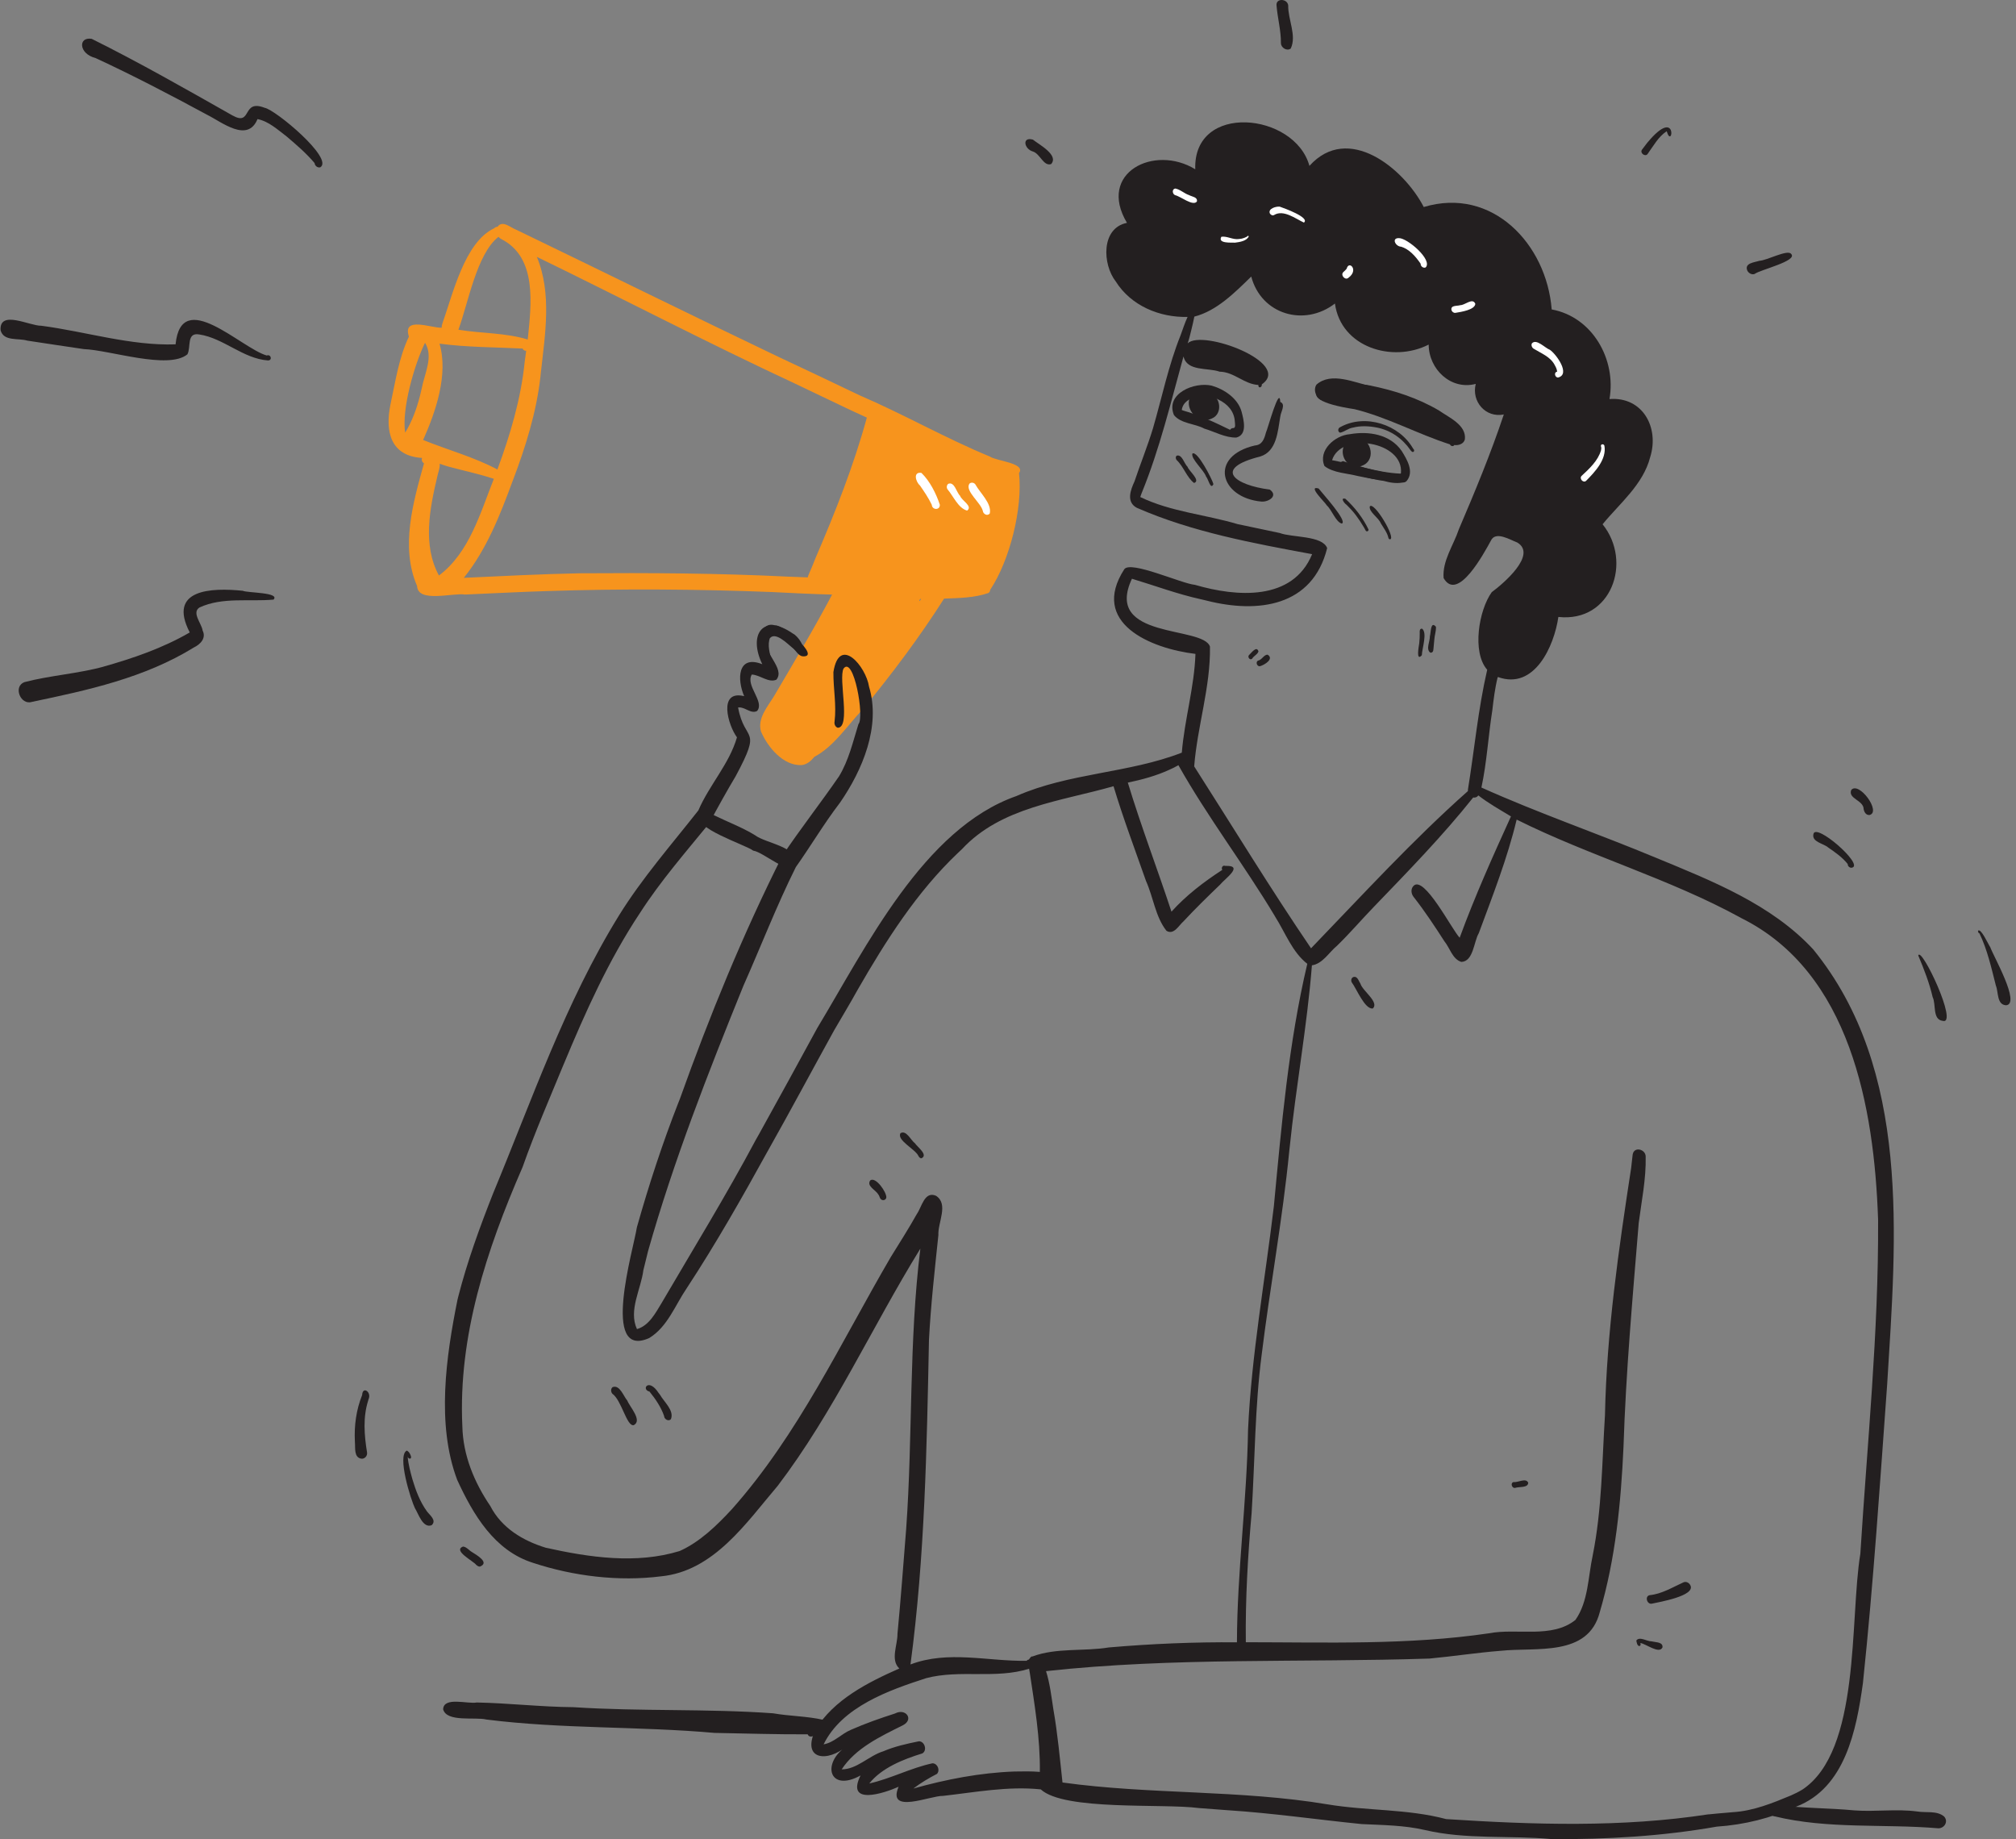 <svg width="182" height="166" viewBox="0 0 182 166" fill="none" xmlns="http://www.w3.org/2000/svg">
<rect x="0" y="0" width="182" height="166" fill="#808080" stroke="none"/>
<g id="Asset 1 2" clip-path="url(#clip0_332_4765)">
<g id="Layer 1">
<g id="Group">
<path id="Vector" d="M72.37 69.057C72.861 68.999 73.217 68.679 73.518 68.313C75.305 67.361 76.474 65.503 77.857 64.059C80.503 60.86 82.999 57.532 85.23 54.031C86.566 53.974 87.954 53.969 89.228 53.525C89.228 53.525 89.227 53.525 89.225 53.523C89.328 53.474 89.394 53.352 89.391 53.237C91.158 50.589 92.338 45.879 91.996 42.696C92.646 41.791 89.904 41.606 89.363 41.207C85.368 39.559 81.605 37.401 77.634 35.694C77.665 35.708 77.695 35.723 77.726 35.737C77.532 35.648 77.34 35.553 77.149 35.464C74.852 34.368 72.556 33.269 70.247 32.196C70.278 32.21 70.308 32.225 70.339 32.239C62.411 28.453 54.532 24.561 46.621 20.742C46.623 20.742 46.625 20.743 46.626 20.744C46.102 20.562 45.37 19.827 44.911 20.473C44.803 20.471 44.693 20.511 44.62 20.601C41.931 21.842 40.855 26.652 39.919 29.251C39.926 29.232 39.934 29.213 39.942 29.194C39.893 29.32 39.87 29.447 39.879 29.578C38.932 29.623 36.304 28.51 36.916 30.383C35.994 32.312 35.698 34.448 35.247 36.521C34.749 38.957 35.266 41.163 38.103 41.332C38.03 41.507 38.11 41.726 38.278 41.818C37.295 45.353 36.128 49.363 37.654 52.895C37.726 54.454 40.904 53.48 41.985 53.662C44.439 53.558 46.892 53.424 49.347 53.35C56.115 53.123 62.896 53.173 69.663 53.435C69.633 53.435 69.605 53.433 69.576 53.431C71.423 53.525 73.27 53.618 75.12 53.665C73.479 56.771 71.666 59.784 69.889 62.814C69.309 63.767 68.346 64.846 68.704 66.034C69.311 67.44 70.704 69.131 72.368 69.056L72.37 69.057ZM83.16 54.06C83.115 54.124 83.069 54.187 83.024 54.251C83.013 54.238 83 54.228 82.987 54.216C83.014 54.164 83.041 54.111 83.068 54.06C83.099 54.06 83.13 54.06 83.161 54.06H83.16ZM52.367 51.743C48.866 51.811 45.368 51.994 41.871 52.154C43.922 49.603 45.137 46.514 46.259 43.469C46.245 43.504 46.231 43.54 46.217 43.574C46.264 43.454 46.311 43.334 46.358 43.214C46.344 43.249 46.33 43.284 46.318 43.319C47.451 40.328 48.426 37.216 48.786 34.029C48.786 34.036 48.786 34.042 48.784 34.049C48.798 33.913 48.812 33.779 48.825 33.645C48.825 33.645 48.827 33.633 48.828 33.625C48.828 33.629 48.828 33.633 48.828 33.636C48.828 33.633 48.828 33.627 48.828 33.622V33.625C49.207 30.178 49.837 26.492 48.465 23.183C56.245 26.968 63.919 30.968 71.763 34.618C71.733 34.604 71.702 34.588 71.671 34.574C73.251 35.322 74.822 36.089 76.405 36.833C76.374 36.818 76.344 36.804 76.313 36.79C76.362 36.813 76.409 36.834 76.457 36.858C76.427 36.842 76.396 36.828 76.365 36.814C76.437 36.849 76.51 36.882 76.581 36.916C76.55 36.902 76.52 36.887 76.488 36.873C76.702 36.976 76.917 37.08 77.132 37.176C77.132 37.176 77.131 37.176 77.13 37.175C77.505 37.351 77.88 37.524 78.258 37.693C77.08 41.99 75.418 46.206 73.65 50.306C73.65 50.306 73.65 50.305 73.65 50.303C73.65 50.303 73.65 50.305 73.65 50.306C73.65 50.306 73.65 50.309 73.648 50.31C73.648 50.31 73.648 50.309 73.648 50.307C73.638 50.333 73.628 50.358 73.618 50.383V50.38C73.616 50.385 73.614 50.389 73.613 50.394C73.613 50.394 73.613 50.394 73.613 50.393C73.613 50.393 73.613 50.393 73.613 50.394C73.424 50.901 73.204 51.397 72.991 51.894V51.896C72.963 51.968 72.938 52.039 72.923 52.114C72.296 52.094 71.666 52.068 71.038 52.042C71.056 52.042 71.074 52.043 71.093 52.044C64.857 51.735 58.607 51.7 52.363 51.744L52.367 51.743ZM40.464 42.109C41.836 42.484 43.233 42.766 44.583 43.219C43.367 46.28 42.366 49.898 39.626 51.943C38.13 49.193 38.797 45.898 39.48 43.002C39.48 43.005 39.48 43.006 39.478 43.009C39.554 42.628 39.732 42.252 39.694 41.858C39.948 41.947 40.203 42.034 40.464 42.109ZM47.37 32.64C47.036 35.98 46.065 39.235 44.906 42.374C42.775 41.242 40.428 40.615 38.2 39.711C39.342 37.151 40.492 33.792 39.678 31.018C42.17 31.348 44.671 31.337 47.175 31.459C47.23 31.578 47.369 31.688 47.504 31.649C47.457 31.979 47.411 32.309 47.37 32.64ZM37.911 35.738C37.62 36.879 37.189 38.066 36.576 39.051C36.248 36.926 37.413 32.899 38.369 30.937C39.163 32.193 38.303 33.776 38.064 35.096C38.073 35.061 38.082 35.025 38.09 34.988C38.066 35.089 38.041 35.188 38.017 35.289C38.026 35.253 38.035 35.218 38.044 35.181C37.999 35.367 37.955 35.553 37.91 35.74L37.911 35.738ZM45.228 21.564C48.548 23.229 47.954 27.539 47.643 30.642C45.607 30.025 43.468 30.103 41.384 29.761C42.25 27.428 43.033 22.904 45.002 21.376C45.066 21.451 45.141 21.515 45.228 21.562V21.564Z" fill="#F7941D"/>
<path id="Vector_2" d="M113.889 45.274C114.535 45.314 115.42 44.751 114.635 44.189C111.506 43.796 109.408 42.302 113.771 41.203C115.265 40.744 115.355 38.925 115.576 37.627C115.573 37.637 115.571 37.646 115.568 37.657C115.575 37.631 115.581 37.605 115.588 37.58C115.588 37.581 115.588 37.584 115.586 37.585C115.616 37.194 116.111 36.481 115.58 36.281C115.522 34.724 114.435 38.767 114.291 39.028C114.139 39.599 113.964 40.16 113.283 40.209C113.288 40.208 113.293 40.206 113.298 40.205C109.112 41.167 110.095 44.926 113.888 45.273L113.889 45.274Z" fill="#231F20"/>
<path id="Vector_3" d="M123.456 47.948C123.523 47.925 123.552 47.856 123.547 47.791C123.049 46.747 122.314 45.805 121.462 45.021C120.964 44.881 121.348 45.423 121.551 45.55C121.81 45.806 122.063 46.069 122.289 46.355C122.284 46.349 122.279 46.342 122.273 46.336C122.276 46.34 122.28 46.343 122.282 46.347C122.326 46.402 122.368 46.458 122.411 46.513C122.411 46.513 122.41 46.511 122.409 46.509C122.414 46.516 122.419 46.522 122.424 46.529C122.423 46.527 122.421 46.525 122.42 46.523C122.674 46.862 122.906 47.216 123.121 47.581C123.117 47.575 123.113 47.567 123.109 47.561C123.127 47.592 123.144 47.621 123.162 47.651C123.243 47.759 123.278 48 123.458 47.951L123.456 47.948Z" fill="#231F20"/>
<path id="Vector_4" d="M121.135 47.256C121.7 47.059 119.333 44.48 119.041 44.09C117.987 43.78 119.644 45.359 119.78 45.612C119.777 45.61 119.776 45.607 119.773 45.605C119.78 45.612 119.786 45.621 119.792 45.629C119.792 45.627 119.79 45.626 119.789 45.625C120.243 46.038 120.594 47.116 121.134 47.257L121.135 47.256Z" fill="#231F20"/>
<path id="Vector_5" d="M125.489 48.678C126.069 48.599 124.008 45.164 123.657 45.718C123.592 46.232 124.453 46.715 124.656 47.232C124.899 47.644 125.229 48.057 125.338 48.523C125.344 48.599 125.407 48.681 125.489 48.678Z" fill="#231F20"/>
<path id="Vector_6" d="M109.547 43.695C109.44 43.272 108.08 40.615 107.646 40.941C107.493 41.42 108.687 42.425 108.884 43.019C108.884 43.019 108.882 43.016 108.881 43.015C109.069 43.181 109.283 44.272 109.546 43.695H109.547Z" fill="#231F20"/>
<path id="Vector_7" d="M107.798 43.593C108.436 43.384 107.32 42.502 107.209 42.133C106.906 41.852 106.717 40.985 106.233 41.126C106.111 41.222 106.127 41.408 106.22 41.518C106.853 42.106 107.143 43.099 107.798 43.593Z" fill="#231F20"/>
<path id="Vector_8" d="M126.986 43.418C127.693 42.584 127.02 41.472 126.537 40.696C125.493 39.19 123.551 38.891 121.855 39.19C120.523 39.289 118.954 40.657 119.574 42.069C120.38 42.691 121.615 42.713 122.598 42.968C123.823 43.205 125.021 43.519 126.274 43.249C126.366 43.545 126.768 43.642 126.985 43.418H126.986ZM126.416 42.748C124.308 42.655 122.321 41.914 120.256 41.535C121.071 38.922 126.763 39.841 126.472 42.72C126.452 42.728 126.434 42.737 126.416 42.748Z" fill="#231F20"/>
<path id="Vector_9" d="M126.614 43.555C127.066 43.551 127.098 42.925 126.657 42.861C124.868 42.729 122.973 42.19 121.24 41.62C119.439 42.312 124.383 43.38 124.906 43.403C125.464 43.558 126.037 43.66 126.615 43.555H126.614Z" fill="#231F20"/>
<path id="Vector_10" d="M127.631 40.756C127.713 40.666 127.642 40.553 127.568 40.486C127.57 40.488 127.572 40.49 127.573 40.492C126.329 38.303 123.247 37.32 121.013 38.542C120.778 38.626 120.729 38.962 120.982 39.054C121.369 38.979 121.721 38.653 122.142 38.594C122.132 38.597 122.123 38.6 122.113 38.602C122.832 38.409 123.598 38.452 124.324 38.594C124.315 38.592 124.306 38.591 124.297 38.588C125.562 38.837 126.615 39.587 127.342 40.639C127.406 40.723 127.525 40.865 127.631 40.758V40.756Z" fill="#231F20"/>
<path id="Vector_11" d="M111.612 39.493C112.638 39.231 112.28 37.894 112.084 37.149C111.75 35.957 110.536 35.139 109.398 34.809C107.835 34.441 105.188 35.513 105.98 37.461C106.616 38.252 107.859 38.217 108.723 38.686C109.667 38.967 110.618 39.519 111.611 39.492L111.612 39.493ZM111.282 38.641C111.18 38.652 111.102 38.713 111.051 38.796C109.679 38.126 108.301 37.475 106.829 37.06C106.838 37.064 106.847 37.068 106.856 37.072C106.837 37.064 106.818 37.057 106.8 37.049C106.804 37.05 106.806 37.052 106.81 37.053C106.769 37.036 106.728 37.02 106.687 37.002C106.88 35.65 109.013 35.488 109.995 36.064C110.808 36.453 111.418 37.105 111.477 38.038C111.482 38.249 111.607 38.663 111.282 38.643V38.641Z" fill="#231F20"/>
<path id="Vector_12" d="M109.42 37.764C110.406 37.346 110.21 35.755 109.201 35.506C108.593 34.773 107.468 35.238 107.343 36.12C107.132 37.234 108.373 38.3 109.421 37.765L109.42 37.764Z" fill="#231F20"/>
<path id="Vector_13" d="M123.255 41.887C124.334 41.111 123.492 39.161 122.184 39.556C120.249 40.186 121.538 42.977 123.255 41.887Z" fill="#231F20"/>
<path id="Vector_14" d="M131.288 40.167C131.676 40.218 132.14 40.074 132.246 39.655C132.395 38.356 130.814 37.688 129.918 37.057C127.998 35.922 125.853 35.232 123.677 34.793C119.766 34.104 115.769 35.959 122.304 36.935C122.286 36.932 122.267 36.926 122.249 36.923C125.237 37.65 127.98 39.175 130.9 40.109C130.959 40.271 131.199 40.33 131.291 40.167H131.288Z" fill="#231F20"/>
<path id="Vector_15" d="M119.636 36.174C120.021 36.109 120.149 35.618 119.97 35.307C121.614 34.984 123.44 35.308 125.038 35.759C124.597 36.559 127.169 35.747 123.76 34.852C123.768 34.854 123.777 34.855 123.784 34.857C122.254 34.535 120.191 33.532 118.846 34.716C118.47 35.288 118.94 36.207 119.634 36.172L119.636 36.174Z" fill="#231F20"/>
<path id="Vector_16" d="M129.388 58.725C129.397 58.673 129.404 58.62 129.409 58.569C129.409 58.581 129.406 58.592 129.405 58.604C129.439 58.296 129.46 57.986 129.492 57.679C129.492 57.69 129.49 57.7 129.489 57.712C129.512 57.351 129.638 56.995 129.641 56.635C129.641 56.639 129.643 56.644 129.645 56.648C129.642 56.612 129.629 56.577 129.615 56.544C129.615 56.547 129.615 56.548 129.617 56.55C129.136 56.022 129.18 57.144 129.087 57.423C129.106 57.871 128.702 58.595 129.118 58.9C129.239 58.94 129.365 58.853 129.386 58.725H129.388Z" fill="#231F20"/>
<path id="Vector_17" d="M128.362 59.133C128.376 58.525 128.878 57.13 128.384 56.743C128.158 56.718 128.154 56.974 128.171 57.134C128.171 57.131 128.171 57.129 128.171 57.127C128.174 57.44 128.158 57.75 128.126 58.062C128.093 58.308 127.806 59.755 128.363 59.136L128.362 59.133Z" fill="#231F20"/>
<path id="Vector_18" d="M113.774 60.121C114.162 60.01 115.054 59.464 114.434 59.089C114.093 59.087 113.934 59.559 113.565 59.63C113.317 59.765 113.505 60.213 113.774 60.121Z" fill="#231F20"/>
<path id="Vector_19" d="M113.042 59.449C113.188 59.193 113.544 59.058 113.611 58.79C113.44 58.252 112.964 58.946 112.758 59.126C112.589 59.298 112.852 59.638 113.042 59.449Z" fill="#231F20"/>
<path id="Vector_20" d="M175.381 92.141C176.838 92.559 173.454 85.379 173.174 86.234C173.174 86.234 173.174 86.234 173.173 86.234C173.696 87.476 174.185 88.733 174.489 90.05C174.485 90.032 174.48 90.013 174.476 89.995C174.799 90.658 174.439 92.019 175.382 92.141H175.381Z" fill="#231F20"/>
<path id="Vector_21" d="M181.103 90.734C182.453 90.623 179.947 86.282 179.679 85.496C179.498 85.247 178.826 83.71 178.567 84.015C178.583 84.088 178.592 84.242 178.695 84.233C179.413 85.716 179.77 87.337 180.175 88.925C180.174 88.918 180.173 88.913 180.172 88.907C180.177 88.93 180.182 88.951 180.188 88.975C180.188 88.972 180.188 88.969 180.187 88.967C180.424 89.553 180.258 90.683 181.103 90.734Z" fill="#231F20"/>
<path id="Vector_22" d="M167.25 78.294C168.167 77.95 163.923 74.246 163.714 75.275C163.535 76.006 164.644 76.121 165.062 76.507C165.691 76.934 166.331 77.388 166.809 77.987C166.793 78.206 167.05 78.397 167.252 78.295L167.25 78.294Z" fill="#231F20"/>
<path id="Vector_23" d="M168.763 73.564C169.891 73.312 167.813 70.476 167.126 71.303C166.816 72.096 168.216 72.212 168.246 73.012C168.242 72.993 168.237 72.974 168.232 72.954C168.272 73.243 168.422 73.576 168.761 73.563L168.763 73.564Z" fill="#231F20"/>
<path id="Vector_24" d="M158.398 24.73C158.88 24.347 162.355 23.546 161.694 22.911C161.369 22.494 159.493 23.519 158.83 23.538C158.395 23.685 157.468 23.737 157.739 24.412C157.845 24.649 158.141 24.823 158.398 24.73Z" fill="#231F20"/>
<path id="Vector_25" d="M148.747 13.89C149.264 13.175 149.715 12.335 150.466 11.844C150.99 13.611 151.521 9.524 148.752 12.838C148.76 12.828 148.769 12.818 148.775 12.808C148.765 12.822 148.754 12.835 148.743 12.847C148.746 12.844 148.749 12.84 148.752 12.836C148.744 12.846 148.735 12.856 148.728 12.866C148.728 12.866 148.728 12.866 148.729 12.865C148.711 12.887 148.695 12.91 148.677 12.931C148.678 12.929 148.68 12.926 148.682 12.924C148.674 12.934 148.665 12.944 148.658 12.954C148.66 12.951 148.663 12.947 148.666 12.944C148.659 12.954 148.651 12.963 148.643 12.974C148.647 12.97 148.65 12.966 148.654 12.962C148.631 12.99 148.609 13.018 148.586 13.046C148.594 13.036 148.603 13.026 148.61 13.016C148.479 13.18 148.354 13.349 148.229 13.517C148.028 13.813 148.529 14.196 148.746 13.893L148.747 13.89Z" fill="#231F20"/>
<path id="Vector_26" d="M116.524 4.382C117.083 3.216 116.267 1.759 116.298 0.499C116.241 -0.138 115.137 -0.205 115.246 0.53C115.34 1.655 115.648 2.755 115.639 3.889C115.639 4.305 116.172 4.643 116.524 4.382Z" fill="#231F20"/>
<path id="Vector_27" d="M94.89 14.812C95.622 14.005 93.803 13.048 93.251 12.604C92.244 12.313 92.45 13.442 93.238 13.671C93.906 13.873 94.199 15.03 94.89 14.812Z" fill="#231F20"/>
<path id="Vector_28" d="M28.917 15.099C30.162 14.319 24.861 9.893 23.892 9.73C21.787 8.914 22.801 11.442 20.976 10.414C16.783 8.041 12.598 5.65 8.281 3.507C7.039 3.295 7.098 4.855 8.621 5.237C8.611 5.232 8.6 5.227 8.589 5.222C8.626 5.24 8.663 5.257 8.7 5.275C8.672 5.262 8.646 5.249 8.618 5.236C12.033 6.817 15.365 8.557 18.673 10.346C20.036 11.021 22.349 12.93 23.248 10.748C24.269 10.952 25.074 11.713 25.884 12.323C25.881 12.32 25.878 12.318 25.874 12.315C26.759 13.069 27.651 13.829 28.4 14.72C28.427 14.971 28.672 15.166 28.915 15.1L28.917 15.099Z" fill="#231F20"/>
<path id="Vector_29" d="M24.185 32.532C24.625 32.539 24.455 31.931 24.084 32.088C21.748 31.418 16.373 25.877 15.85 31.08C11.799 31.222 7.746 29.928 3.727 29.401C2.688 29.426 -0.064 27.93 0.051 29.801C0.32 30.839 1.66 30.497 2.463 30.744C4.165 31.014 5.871 31.249 7.575 31.51C9.907 31.591 15.194 33.398 16.918 31.981C17.265 31.34 16.808 29.975 17.996 30.188C20.195 30.523 21.945 32.37 24.183 32.532H24.185Z" fill="#231F20"/>
<path id="Vector_30" d="M2.873 63.351C7.923 62.297 13.04 61.189 17.495 58.444C18.086 58.158 18.637 57.601 18.292 56.91C18.206 56.276 17.28 55.295 18.01 54.83C20.09 53.867 22.488 54.321 24.695 54.118C25.313 53.453 22.317 53.522 21.921 53.322C19.095 53.036 15.097 53.157 17.131 57.083C14.691 58.498 11.993 59.423 9.288 60.185C9.319 60.177 9.35 60.17 9.382 60.162C7.026 60.81 4.563 60.953 2.202 61.568C1.16 61.964 1.86 63.674 2.873 63.351Z" fill="#231F20"/>
<path id="Vector_31" d="M140.069 165.999C145.071 166.02 150.059 165.737 154.988 164.867C157.48 164.701 159.888 164.1 162.159 163.062C166.579 161.366 167.592 156.145 168.174 151.961C168.174 151.968 168.174 151.976 168.173 151.982C168.183 151.893 168.192 151.804 168.202 151.713C168.198 151.745 168.194 151.777 168.191 151.809C169.132 142.85 169.722 133.866 170.374 124.883C171.178 111.738 172.558 96.559 163.684 85.679C159.906 81.612 154.552 79.509 149.521 77.43C144.285 75.248 138.915 73.406 133.739 71.081C134.234 68.788 134.356 66.429 134.723 64.113C134.723 64.122 134.721 64.131 134.72 64.14C134.836 63.134 134.959 62.12 135.204 61.137C135.218 61.129 135.231 61.12 135.243 61.11C138.527 62.297 140.306 58.322 140.686 55.684C145.48 56.205 147.399 50.699 144.678 47.319C146.245 45.409 148.339 43.737 148.979 41.248C149.806 38.588 148.302 35.788 145.3 36.018C145.925 32.447 143.772 28.607 140.083 27.929C139.619 22.033 134.724 16.826 128.533 18.685C126.704 15.155 121.689 11.108 118.213 14.971C116.884 10.143 107.697 9.226 107.906 15.278C104.196 13.006 99.039 15.595 101.74 20.114C99.384 20.584 99.52 23.858 100.728 25.404C102.107 27.596 104.68 28.667 107.212 28.605C106.957 29.152 106.779 29.726 106.569 30.292C106.569 30.292 106.569 30.29 106.569 30.289C105.485 32.992 104.902 35.862 104.09 38.652C103.598 40.275 102.957 41.849 102.418 43.458C102.052 44.245 101.66 45.319 102.632 45.834C107.616 48.019 113.115 49.029 118.456 50.018C116.699 54.29 111.618 53.873 107.911 52.796C107.915 52.796 107.919 52.798 107.924 52.8C107.906 52.795 107.887 52.791 107.869 52.786C107.863 52.784 107.856 52.783 107.85 52.782C107.852 52.782 107.856 52.782 107.859 52.783C106.655 52.672 102.093 50.578 101.501 51.373C98.363 56.23 103.877 58.537 107.923 59.019C107.822 62.025 106.937 64.939 106.691 67.933C101.905 69.796 96.499 69.755 91.755 71.851C83.365 74.791 78.158 85.544 73.795 92.765C73.795 92.765 73.795 92.765 73.795 92.763C72.046 95.983 70.28 99.194 68.504 102.4C68.504 102.4 68.505 102.397 68.506 102.397C68.466 102.47 68.425 102.542 68.383 102.614C68.399 102.586 68.416 102.558 68.431 102.529C68.349 102.671 68.268 102.812 68.189 102.955C68.205 102.927 68.221 102.899 68.237 102.87C65.575 107.861 62.615 112.677 59.758 117.556C59.762 117.55 59.766 117.542 59.77 117.537C59.759 117.556 59.749 117.574 59.738 117.593C59.738 117.592 59.739 117.59 59.74 117.589C59.18 118.503 58.604 119.646 57.502 119.962C56.721 118.255 57.867 116.373 58.083 114.635C58.083 114.635 58.083 114.637 58.083 114.639C58.116 114.505 58.149 114.371 58.182 114.237C58.182 114.237 58.182 114.239 58.182 114.24C58.293 113.794 58.4 113.347 58.51 112.902C58.507 112.916 58.504 112.929 58.5 112.941C60.811 104.779 63.921 96.842 67.108 88.987C68.694 85.418 70.103 81.758 71.846 78.262C73.195 76.359 74.383 74.343 75.799 72.491C75.791 72.501 75.782 72.512 75.774 72.522C75.788 72.505 75.801 72.487 75.814 72.471C75.811 72.473 75.809 72.477 75.806 72.481C75.815 72.471 75.823 72.459 75.832 72.448C77.861 69.513 79.53 65.56 78.458 61.989C78.463 62.007 78.468 62.025 78.475 62.044C78.468 62.023 78.462 62 78.456 61.978C78.456 61.981 78.456 61.983 78.457 61.986C78.18 60.135 75.769 57.297 75.238 60.662C75.223 62.152 75.529 63.638 75.342 65.133C75.296 65.356 75.405 65.614 75.634 65.687C76.839 65.643 75.667 61.256 76.157 60.338C77.067 59.147 78.068 64.743 77.498 65.36C76.999 66.96 76.624 68.621 75.746 70.068C74.082 72.486 72.26 74.802 70.625 77.249C67.062 84.327 64.052 91.704 61.385 99.165C61.385 99.165 61.385 99.165 61.385 99.164C61.385 99.166 61.384 99.169 61.383 99.171C61.383 99.171 61.383 99.171 61.383 99.172C61.341 99.277 61.298 99.383 61.258 99.488C61.258 99.486 61.258 99.484 61.259 99.481C59.818 103.155 58.584 106.923 57.511 110.721C57.52 110.685 57.529 110.649 57.538 110.614C57.52 110.688 57.501 110.763 57.483 110.838C57.484 110.829 57.486 110.82 57.489 110.811C57.202 112.706 54.186 122.744 58.611 120.768C60.274 119.752 60.953 117.792 62.012 116.247C64.645 112.234 67.014 108.059 69.329 103.857C69.329 103.859 69.327 103.861 69.327 103.862C69.335 103.851 69.341 103.838 69.347 103.827C69.347 103.827 69.347 103.829 69.346 103.831C69.358 103.809 69.369 103.788 69.382 103.767C69.378 103.774 69.374 103.782 69.369 103.788C71.385 100.213 73.318 96.588 75.303 92.996C76.008 91.779 76.74 90.577 77.419 89.347C77.421 89.345 77.422 89.342 77.423 89.341C77.426 89.337 77.427 89.333 77.43 89.329C77.43 89.329 77.43 89.329 77.43 89.328C77.432 89.325 77.433 89.322 77.435 89.319C77.435 89.32 77.433 89.322 77.432 89.323C77.432 89.322 77.433 89.319 77.435 89.318C79.987 84.887 82.768 80.503 86.501 76.963C86.498 76.966 86.494 76.968 86.492 76.972C86.496 76.968 86.499 76.964 86.503 76.96C86.503 76.96 86.502 76.962 86.501 76.963C86.619 76.853 86.735 76.742 86.854 76.632C86.853 76.634 86.85 76.636 86.849 76.638C86.859 76.629 86.868 76.62 86.878 76.609C86.864 76.622 86.85 76.635 86.838 76.648C90.373 72.838 95.786 72.322 100.527 70.962C101.394 73.852 102.463 76.672 103.46 79.518C104.118 80.973 104.312 82.767 105.309 84.015C105.979 84.415 106.414 83.529 106.846 83.156C107.904 82.017 109.014 80.937 110.133 79.86C110.576 79.311 112.363 78.086 110.609 78.155C110.387 78.053 110.225 78.332 110.344 78.515C108.677 79.597 107.094 80.806 105.758 82.285C104.473 78.392 103.008 74.559 101.817 70.636C103.096 70.37 104.363 70.028 105.554 69.482C105.545 69.486 105.536 69.49 105.529 69.493C105.82 69.362 106.112 69.228 106.385 69.066C109.007 73.73 112.301 78.036 115.062 82.638C115.06 82.636 115.059 82.632 115.057 82.629C115.069 82.651 115.082 82.671 115.094 82.693C115.092 82.691 115.09 82.687 115.088 82.684C115.109 82.719 115.129 82.753 115.15 82.789C115.146 82.782 115.142 82.776 115.138 82.77C116.039 84.193 116.663 85.933 118.019 86.991C116.324 94.184 115.695 101.554 114.999 108.894C114.999 108.886 115 108.877 115.002 108.866C114.199 115.586 112.984 122.265 112.671 129.034C112.569 135.449 111.685 141.814 111.668 148.23C107.801 148.202 103.949 148.361 100.097 148.695C97.828 149.066 95.369 148.701 93.208 149.509C93.059 149.489 92.995 149.652 92.912 149.749C92.915 149.745 92.917 149.743 92.92 149.739C92.901 149.759 92.885 149.787 92.859 149.798C92.783 149.801 92.723 149.842 92.69 149.901C89.195 149.963 85.592 148.932 82.197 150.23C83.495 140.524 83.668 130.724 83.865 120.944C84.029 117.777 84.386 114.626 84.716 111.472C84.654 110.344 85.666 108.679 84.499 107.927C83.451 107.482 83.218 108.951 82.769 109.577C82.029 110.896 81.216 112.169 80.42 113.454C75.898 121.196 72.078 129.46 66.074 136.216C64.719 137.678 63.195 139.168 61.361 139.991C57.442 141.195 53.205 140.568 49.281 139.698C47.2 139.061 45.281 137.911 44.26 135.923C42.809 133.787 41.796 131.338 41.74 128.726C41.354 120.581 43.932 112.805 47.14 105.427C47.139 105.432 47.137 105.436 47.135 105.441C47.157 105.389 47.176 105.336 47.198 105.284C47.197 105.288 47.194 105.293 47.193 105.297C48.311 102.135 49.652 99.063 50.927 95.963C50.914 95.996 50.901 96.028 50.889 96.061C52.846 91.353 54.951 86.649 57.781 82.392C59.632 79.523 61.874 76.944 64.027 74.311C64.805 72.854 65.604 71.414 66.452 69.995C66.436 70.023 66.42 70.05 66.404 70.078C68.865 65.498 67.233 67.113 66.633 63.857C67.239 63.767 67.793 64.478 68.351 64.169C69.058 63.326 67.274 61.879 67.87 60.883C68.617 60.911 69.373 61.66 70.091 61.346C70.917 60.333 68.838 58.914 69.169 57.657C69.165 57.676 69.16 57.696 69.155 57.716C69.184 57.562 69.254 57.404 69.401 57.333C69.384 57.34 69.368 57.348 69.351 57.354C69.432 57.315 69.516 57.285 69.604 57.268C69.586 57.272 69.569 57.277 69.552 57.282C69.601 57.273 69.651 57.265 69.701 57.257C69.683 57.257 69.666 57.26 69.649 57.261C70.194 57.21 70.74 57.38 71.223 57.62C70.972 57.957 71.72 58.224 71.948 58.386C72.976 58.671 71.998 57.365 71.6 57.197C68.875 55.287 67.522 57.292 68.819 59.951C66.565 59.061 66.532 61.33 67.182 62.834C64.798 62.247 65.724 65.461 66.532 66.551C65.833 68.963 64.033 70.851 63.047 73.145C60.605 76.252 57.978 79.245 55.885 82.619C51.039 90.46 48.032 99.253 44.511 107.726C44.526 107.691 44.538 107.657 44.552 107.622C43.327 110.719 42.18 113.859 41.355 117.089C41.355 117.089 41.355 117.089 41.355 117.09C41.355 117.09 41.355 117.09 41.355 117.089C41.355 117.089 41.355 117.091 41.355 117.093C41.338 117.164 41.32 117.236 41.303 117.306C41.303 117.303 41.303 117.301 41.304 117.298C40.268 122.43 39.384 128.583 41.279 133.581C42.725 136.718 44.638 139.966 48.127 141.061C51.777 142.264 55.847 142.759 59.671 142.277C64.443 141.812 67.363 137.449 70.229 134.084C70.223 134.092 70.216 134.1 70.21 134.108C75.268 127.46 78.713 119.783 83.087 112.701C82.044 121.096 82.412 129.561 81.808 137.984C81.554 141.144 81.327 144.305 81.022 147.46C81.041 148.455 80.358 149.822 81.189 150.594C78.351 151.848 75.257 153.408 73.603 156.144C72.338 158.862 74.721 159.092 76.447 157.595C74.108 159.149 74.864 161.819 77.689 160.248C76.329 163.002 79.798 161.861 81.124 161.269C80.044 163.806 84.006 162.054 85.141 162.092C88.073 161.763 90.995 161.198 93.957 161.505C96.076 163.458 104.981 162.762 108.21 163.189C109.14 163.257 110.069 163.333 111 163.399C110.968 163.397 110.937 163.394 110.905 163.391C114.931 163.654 118.921 164.234 122.929 164.637C124.837 164.73 126.759 164.738 128.63 165.172C132.372 166.052 136.26 165.641 140.07 165.991L140.069 165.999ZM154.243 163.756C146.4 164.961 138.436 164.697 130.556 164.187C127.046 163.255 123.413 163.451 119.856 162.859C111.936 161.532 103.847 161.983 95.92 160.884C95.678 158.679 95.481 156.471 95.097 154.283C95.097 154.283 95.097 154.283 95.097 154.285C94.917 153.127 94.787 151.954 94.433 150.833C105.933 149.574 117.511 150.077 129.051 149.698H129.046C131.195 149.498 133.332 149.166 135.484 148.997C138.68 148.657 143.38 149.572 144.423 145.511C145.85 140.67 146.337 135.617 146.566 130.592C146.781 123.839 147.389 117.114 147.94 110.383C148.197 108.392 148.613 106.408 148.568 104.392C148.574 103.722 147.509 103.444 147.393 104.213C147.357 104.518 147.324 104.825 147.289 105.13C147.278 105.232 147.266 105.334 147.255 105.436C147.255 105.426 147.257 105.416 147.259 105.404C146.124 112.795 145.046 120.232 144.893 127.725C144.625 131.954 144.625 136.219 143.786 140.388C143.365 142.327 143.396 144.549 142.224 146.214C142.232 146.206 142.241 146.199 142.248 146.192C142.233 146.206 142.219 146.22 142.204 146.234C142.213 146.226 142.221 146.217 142.232 146.208C140.094 147.922 136.964 146.926 134.406 147.42C127.133 148.488 119.799 148.229 112.47 148.224C112.424 144.325 112.651 140.438 112.994 136.556C113.294 131.785 113.285 126.995 113.904 122.247C113.903 122.264 113.9 122.28 113.898 122.298C114.653 116.162 115.784 110.08 116.389 103.924C116.388 103.939 116.385 103.953 116.384 103.967C116.402 103.805 116.42 103.642 116.437 103.48C116.435 103.503 116.432 103.526 116.43 103.549C116.993 98.065 118.003 92.621 118.437 87.128C119.405 86.991 119.986 85.947 120.702 85.362C121.868 84.232 122.92 82.994 124.049 81.829C127.131 78.627 130.227 75.458 132.996 71.981C133.171 72.019 133.36 71.941 133.462 71.794C134.382 72.51 135.409 73.083 136.406 73.687C134.766 77.292 133.139 80.914 131.776 84.637C131.077 83.917 128.541 78.908 127.595 79.974C127.336 80.257 127.4 80.687 127.626 80.965C128.63 82.241 129.52 83.599 130.4 84.962C130.895 85.563 131.121 86.571 131.925 86.819C133.021 86.784 133.047 84.995 133.503 84.222C134.754 80.843 136.078 77.487 136.921 73.974C143.504 77.259 150.677 79.29 157.14 82.83C157.135 82.827 157.13 82.825 157.125 82.821C157.132 82.825 157.14 82.83 157.148 82.834C157.15 82.835 157.153 82.837 157.157 82.839C157.154 82.837 157.152 82.836 157.149 82.835C157.162 82.842 157.176 82.85 157.189 82.858C157.189 82.858 157.187 82.858 157.186 82.858C167.048 87.746 169.194 99.99 169.547 109.993C169.547 109.972 169.547 109.95 169.547 109.928C169.547 110.015 169.55 110.103 169.551 110.19V110.187C169.551 110.205 169.551 110.224 169.551 110.242C169.551 110.238 169.551 110.236 169.551 110.232C169.598 120.251 168.571 130.253 167.947 140.247C166.971 146.139 168.014 158.058 162.683 161.547C162.702 161.533 162.722 161.521 162.743 161.507C162.389 161.725 162.019 161.905 161.64 162.073C161.662 162.063 161.683 162.053 161.706 162.043C160.012 162.748 158.284 163.454 156.431 163.564C156.423 163.564 156.415 163.564 156.408 163.565H156.41C156.26 163.579 156.109 163.592 155.958 163.605C155.961 163.605 155.965 163.605 155.967 163.605C155.962 163.605 155.957 163.605 155.951 163.606C155.379 163.654 154.81 163.702 154.239 163.763L154.243 163.756ZM91.573 159.893C88.497 160.003 85.412 160.597 82.456 161.43C83.126 160.916 83.854 160.486 84.59 160.105C84.893 159.772 84.639 159.155 84.18 159.151C82.224 159.571 80.432 160.533 78.476 160.974C79.595 159.56 81.559 158.783 83.259 158.262C83.736 158.005 83.482 157.15 82.949 157.166C81.862 157.388 80.758 157.63 79.734 158.07C78.447 158.467 77.344 159.708 75.986 159.698C77.236 157.785 79.485 156.727 81.478 155.736C82.553 155.21 81.777 154.139 80.799 154.656C79.452 155.089 78.112 155.557 76.819 156.129C75.957 156.489 75.298 157.276 74.354 157.441C76.018 154.051 80.227 152.562 83.627 151.463C86.665 150.669 89.9 151.565 92.904 150.616C92.927 150.748 92.95 150.88 92.971 151.012C92.966 150.973 92.959 150.933 92.954 150.894C93.402 153.885 93.914 156.9 93.876 159.928C93.111 159.865 92.342 159.879 91.576 159.893H91.573ZM132.52 71.4C127.52 75.835 123.001 80.783 118.358 85.591C114.702 80.221 111.305 74.644 107.809 69.172C108.091 65.549 109.293 62.01 109.233 58.363C108.619 56.455 99.596 57.749 102.189 52.236C104.254 52.855 106.28 53.618 108.388 54.082C108.387 54.082 108.385 54.082 108.382 54.081C108.562 54.124 108.742 54.165 108.922 54.207C108.922 54.207 108.919 54.207 108.917 54.207C108.922 54.207 108.926 54.21 108.931 54.21C108.931 54.21 108.931 54.21 108.93 54.21C113.563 55.389 118.497 54.755 119.813 49.471C119.378 48.319 116.643 48.531 115.541 48.11C114.251 47.823 112.953 47.576 111.663 47.292C111.693 47.298 111.721 47.306 111.75 47.312C108.844 46.443 105.675 46.19 102.942 44.861C102.98 44.725 103.032 44.595 103.083 44.465C104.708 40.483 105.7 36.302 106.844 32.17C107.156 33.552 109.051 33.166 110.105 33.547C111.41 33.562 112.334 34.689 113.604 34.744C113.567 35.085 113.955 34.992 113.912 34.692C116.716 32.753 108.525 29.689 107.221 30.99C107.355 30.595 107.454 30.189 107.549 29.785C107.643 29.384 107.749 28.982 107.823 28.576C109.848 28.061 111.496 26.389 112.96 24.961C113.865 28.395 117.762 29.522 120.515 27.395C121.05 31.349 125.708 32.773 128.978 31.101C128.985 33.319 130.978 35.238 133.228 34.65C132.824 36.242 134.116 37.736 135.761 37.409C134.589 40.923 133.159 44.369 131.701 47.775C131.223 49.215 130.2 50.611 130.325 52.174C131.592 54.4 133.995 49.885 134.58 48.824C134.58 48.824 134.58 48.826 134.578 48.827C134.582 48.821 134.585 48.814 134.589 48.808C134.587 48.812 134.585 48.817 134.582 48.822C134.989 47.888 136.304 48.711 136.985 48.97C138.795 50.072 135.691 52.699 134.672 53.447C133.511 55.053 132.861 58.853 134.261 60.452C133.44 64.006 133.108 67.643 132.526 71.242C132.516 71.293 132.514 71.347 132.517 71.403L132.52 71.4Z" fill="#231F20"/>
<path id="Vector_32" d="M71.826 78.049C72.179 76.432 69.147 76.133 68.173 75.392C66.994 74.666 65.694 74.189 64.46 73.581C64.163 73.331 63.638 73.247 63.49 73.698C62.221 74.612 67.36 76.269 68 76.777C68.965 76.917 71.245 79.074 71.826 78.049Z" fill="#231F20"/>
<path id="Vector_33" d="M72.252 58.818C72.889 58.49 72.035 57.598 71.559 57.622C70.859 57.897 71.788 58.869 72.252 58.818Z" fill="#231F20"/>
<path id="Vector_34" d="M69.672 61.063C70.502 60.981 68.974 58.8 69.524 57.548C69.516 57.567 69.508 57.585 69.502 57.604C69.998 57.002 71.029 58.054 71.481 58.42C71.841 58.646 72.041 59.212 72.488 59.238C74.145 59.334 70.621 56.299 69.982 56.451C67.861 55.76 68.558 61.009 69.672 61.063Z" fill="#231F20"/>
<path id="Vector_35" d="M150.085 148.698C150.145 148.219 149.557 148.243 149.233 148.169C149.235 148.169 149.237 148.169 149.239 148.17C149.228 148.168 149.216 148.167 149.205 148.164C149.205 148.164 149.207 148.164 149.209 148.164C149.2 148.163 149.191 148.16 149.182 148.159C149.17 148.156 149.159 148.155 149.147 148.153C149.15 148.153 149.152 148.153 149.155 148.153C149.138 148.15 149.122 148.146 149.105 148.144C148.69 148.155 148.005 147.668 147.724 148.071C147.754 148.23 147.792 148.514 147.968 148.567C148.124 148.579 148.135 148.399 148.084 148.292C148.593 148.366 149.792 149.319 150.084 148.695L150.085 148.698Z" fill="#231F20"/>
<path id="Vector_36" d="M149.121 144.745C149.788 144.596 153.12 144.037 152.597 143.073C152.478 142.845 152.21 142.71 151.968 142.824C150.983 143.271 150.027 143.866 148.929 143.976C148.462 144.073 148.686 144.827 149.121 144.745Z" fill="#231F20"/>
<path id="Vector_37" d="M136.78 134.293C137.128 134.169 137.955 134.315 137.964 133.826C137.754 133.36 137.052 133.825 136.648 133.766C136.329 133.832 136.482 134.348 136.78 134.293Z" fill="#231F20"/>
<path id="Vector_38" d="M123.934 91.022C124.541 90.457 123.002 89.431 122.82 88.79C122.659 88.553 122.558 88.084 122.185 88.183C121.989 88.25 121.942 88.499 122.034 88.668C122.461 89.226 123.208 91.12 123.934 91.022Z" fill="#231F20"/>
<path id="Vector_39" d="M83.192 104.541C83.823 104.243 82.812 103.519 82.599 103.189C82.22 102.914 81.829 101.972 81.296 102.276C80.924 102.909 82.616 103.709 82.907 104.319C82.906 104.317 82.903 104.314 82.902 104.313C82.962 104.425 83.046 104.549 83.19 104.541H83.192Z" fill="#231F20"/>
<path id="Vector_40" d="M80.015 108.08C80.052 107.618 79.053 106.163 78.559 106.544C78.216 107.062 79.059 107.4 79.28 107.797C79.433 107.96 79.405 108.26 79.669 108.314C79.825 108.355 79.996 108.249 80.016 108.08H80.015Z" fill="#231F20"/>
<path id="Vector_41" d="M60.569 128.091C60.885 127.305 59.943 126.533 59.581 125.884C59.582 125.887 59.583 125.888 59.586 125.891C59.56 125.858 59.535 125.824 59.509 125.791C59.509 125.793 59.512 125.794 59.513 125.796C59.507 125.789 59.5 125.78 59.494 125.772C59.494 125.773 59.497 125.775 59.498 125.777C59.493 125.771 59.488 125.763 59.483 125.757C59.483 125.757 59.484 125.759 59.485 125.761C59.476 125.749 59.467 125.738 59.458 125.726C59.46 125.729 59.461 125.73 59.462 125.733C58.548 124.313 57.866 125.419 58.63 125.599C58.635 125.604 58.64 125.609 58.645 125.614C58.64 125.609 58.636 125.604 58.631 125.6C58.64 125.609 58.649 125.619 58.658 125.628C58.656 125.625 58.654 125.624 58.652 125.622C59.179 126.271 59.68 127.011 59.952 127.8C59.957 128.087 60.345 128.328 60.567 128.095L60.569 128.091Z" fill="#231F20"/>
<path id="Vector_42" d="M57.205 128.636C58.03 128.222 56.847 126.978 56.63 126.41C56.633 126.414 56.635 126.418 56.637 126.422C56.288 126.025 55.954 124.955 55.308 125.198C55.119 125.341 55.14 125.635 55.286 125.8C56.115 126.382 56.572 128.747 57.203 128.634L57.205 128.636Z" fill="#231F20"/>
<path id="Vector_43" d="M33.137 131.1C32.883 129.532 32.751 127.911 33.249 126.377C33.245 126.392 33.242 126.408 33.238 126.423C33.25 126.371 33.263 126.32 33.275 126.267C33.271 126.283 33.267 126.297 33.263 126.312C33.584 125.647 32.734 125.068 32.695 125.909C32.159 127.241 31.967 128.664 32.038 130.096C32.038 130.084 32.038 130.072 32.037 130.06C32.037 130.084 32.038 130.11 32.039 130.134C32.039 130.134 32.039 130.133 32.039 130.132C32.039 130.161 32.041 130.19 32.042 130.22C32.042 130.208 32.042 130.198 32.041 130.186C32.09 130.697 31.937 131.543 32.62 131.658C32.924 131.695 33.183 131.405 33.136 131.1H33.137Z" fill="#231F20"/>
<path id="Vector_44" d="M38.969 137.66C39.445 137.222 38.801 136.76 38.542 136.41C37.917 135.548 37.538 134.539 37.235 133.527C37.237 133.538 37.241 133.548 37.244 133.559C37.05 132.861 36.857 132.157 36.8 131.432C36.802 131.656 37.133 131.771 37.112 131.483C37.056 131.267 36.935 131.024 36.724 130.927C35.831 131.364 37.074 135.334 37.478 136.173C37.47 136.152 37.461 136.133 37.453 136.113C37.781 136.641 38.179 137.966 38.969 137.661V137.66Z" fill="#231F20"/>
<path id="Vector_45" d="M43.323 141.398C44.247 141.034 43.011 140.342 42.615 140.089C42.341 139.934 42.124 139.619 41.797 139.587C40.869 139.964 42.703 140.873 42.985 141.234C42.971 141.224 42.958 141.213 42.944 141.201C43.054 141.294 43.169 141.405 43.323 141.398Z" fill="#231F20"/>
<path id="Vector_46" d="M174.998 165.02C175.557 165.011 175.917 164.381 175.503 163.948C174.851 163.403 173.863 163.635 173.071 163.499C171.183 163.249 169.297 163.545 167.412 163.402C165.085 163.18 162.744 163.215 160.423 162.912C159.426 162.672 159.308 163.81 160.263 163.956C160.238 163.948 160.212 163.94 160.188 163.934C165.028 165.117 170.074 164.599 174.998 165.019V165.02Z" fill="#231F20"/>
<path id="Vector_47" d="M73.716 156.551C73.776 156.528 73.827 156.501 73.869 156.447C74.686 156.735 75.107 155.581 74.33 155.23C72.858 154.893 71.29 154.9 69.789 154.638C63.813 154.209 57.801 154.479 51.82 154.089C51.824 154.089 51.828 154.089 51.832 154.089C51.813 154.089 51.792 154.088 51.773 154.087C51.782 154.087 51.79 154.087 51.799 154.087C51.782 154.087 51.766 154.087 51.749 154.086C51.755 154.086 51.762 154.086 51.768 154.086C48.852 154.064 45.954 153.721 43.039 153.663C42.237 153.824 40.054 153.106 40.005 154.278C40.327 155.474 42.904 154.945 43.918 155.202C50.76 156.065 57.667 155.797 64.53 156.41C64.497 156.41 64.465 156.407 64.433 156.406C67.26 156.458 70.088 156.55 72.916 156.536C73.074 156.907 73.47 156.681 73.719 156.549L73.716 156.551Z" fill="#231F20"/>
<path id="Vector_48" d="M143.196 43.393C143.998 42.581 145.058 41.459 144.844 40.236C144.797 40.034 144.474 40.066 144.531 40.288C144.58 40.408 144.561 40.539 144.534 40.662C144.534 40.654 144.536 40.645 144.539 40.638C144.261 41.592 143.485 42.299 142.779 42.956C142.546 43.2 142.94 43.638 143.196 43.392V43.393Z" fill="white"/>
<path id="Vector_49" d="M140.665 34.072C141.813 33.781 140.49 31.962 139.922 31.574C139.475 31.411 138.699 30.533 138.295 30.995C138.214 31.164 138.301 31.381 138.458 31.474C139.142 31.898 139.961 32.192 140.356 32.945C140.347 32.932 140.339 32.919 140.33 32.905C140.445 33.104 140.561 33.316 140.574 33.551C140.254 33.593 140.375 34.089 140.662 34.073L140.665 34.072Z" fill="white"/>
<path id="Vector_50" d="M131.391 28.237C131.87 28.16 133.149 27.971 133.19 27.421C133.19 27.423 133.19 27.425 133.19 27.427C132.95 26.834 132.257 27.55 131.826 27.545C131.549 27.636 130.949 27.53 131.034 27.98C131.075 28.137 131.227 28.256 131.389 28.238L131.391 28.237Z" fill="white"/>
<path id="Vector_51" d="M128.706 24.137C129.365 23.465 127.053 21.48 126.297 21.494C125.59 21.468 125.981 22.25 126.489 22.266C126.473 22.261 126.458 22.254 126.443 22.248C127.233 22.481 127.799 23.146 128.252 23.803C128.24 24.034 128.492 24.232 128.707 24.137H128.706Z" fill="white"/>
<path id="Vector_52" d="M117.715 20.09C118.292 19.636 115.898 18.777 115.528 18.651C115.198 18.617 114.449 18.831 114.643 19.268C114.71 19.388 114.882 19.487 115.015 19.41C115.871 18.885 116.952 19.738 117.715 20.09Z" fill="white"/>
<path id="Vector_53" d="M111.501 21.901C111.918 21.851 112.549 21.75 112.734 21.339C112.708 21.256 112.623 21.274 112.594 21.34C112.582 21.349 112.569 21.358 112.557 21.366C112.557 21.366 112.557 21.366 112.558 21.365C112.421 21.445 112.271 21.496 112.119 21.534C112.121 21.534 112.124 21.534 112.125 21.534C112.12 21.534 112.116 21.537 112.111 21.537C112.024 21.556 111.936 21.566 111.847 21.574H111.849C111.843 21.574 111.838 21.574 111.832 21.574C111.834 21.574 111.837 21.574 111.841 21.574C111.305 21.655 110.769 21.288 110.262 21.37C109.906 21.991 111.142 21.887 111.5 21.901H111.501Z" fill="white"/>
<path id="Vector_54" d="M108.052 18.189C108.14 17.781 107.605 17.758 107.35 17.611C106.911 17.467 106.544 17.092 106.096 17.015C105.781 17.068 105.832 17.516 106.09 17.616C106.584 17.722 107.701 18.646 108.052 18.189Z" fill="white"/>
<path id="Vector_55" d="M121.743 25.063C122.69 24.366 121.777 23.477 121.577 24.244C121.491 24.366 121.373 24.463 121.265 24.567C120.996 24.842 121.455 25.345 121.743 25.063Z" fill="white"/>
<path id="Vector_56" d="M89.358 46.336C89.542 45.428 88.472 44.493 88.05 43.716C87.921 43.548 87.667 43.506 87.513 43.662C87.093 44.322 88.564 45.376 88.73 46.126C88.726 46.107 88.721 46.088 88.716 46.069C88.719 46.083 88.723 46.097 88.726 46.111C88.726 46.107 88.726 46.102 88.725 46.098C88.748 46.402 89.153 46.619 89.357 46.337L89.358 46.336Z" fill="white"/>
<path id="Vector_57" d="M87.307 46.087C87.855 45.685 86.812 45.185 86.678 44.755C86.341 44.443 86.18 43.45 85.608 43.667C85.459 43.776 85.435 44.016 85.538 44.162C86.072 44.786 86.494 45.853 87.307 46.087Z" fill="white"/>
<path id="Vector_58" d="M84.844 45.552C84.511 44.539 83.947 43.425 83.184 42.682C82.404 42.56 82.669 43.495 83.05 43.815C83.037 43.797 83.024 43.78 83.011 43.762C83.413 44.34 83.816 44.924 84.119 45.56C84.146 46.044 84.874 46.073 84.844 45.552Z" fill="white"/>
</g>
</g>
</g>
<defs>
<clipPath id="clip0_332_4765">
<rect width="181.452" height="166" fill="white" transform="matrix(-1 0 0 1 181.5 0)"/>
</clipPath>
</defs>
</svg>
